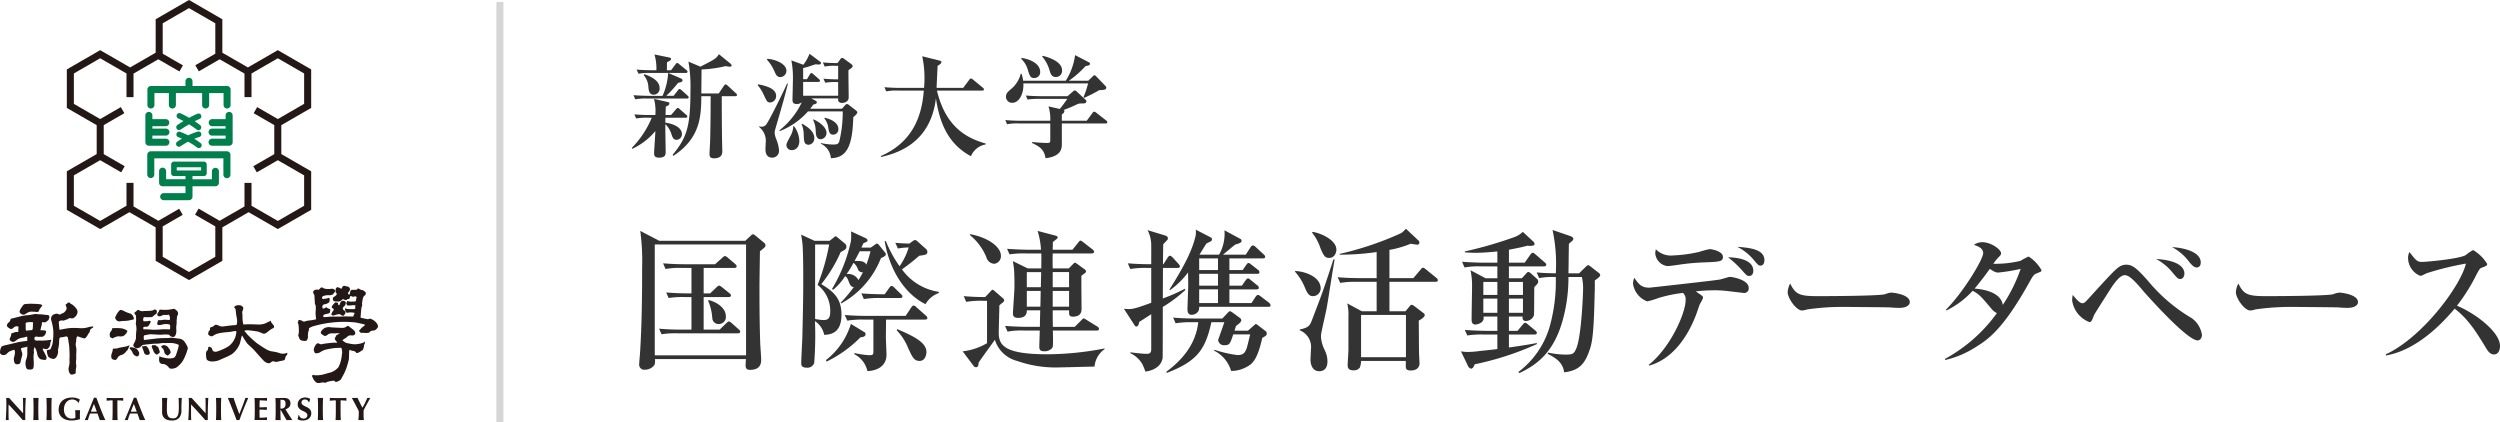 <svg xmlns="http://www.w3.org/2000/svg" width="356.728" height="60.279" viewBox="0 0 356.728 60.279"><title>logo</title><g id="レイヤー_2" data-name="レイヤー 2"><g id="レイヤー_1-2" data-name="レイヤー 1"><path d="M108.436,35.855c-.066,4.423-.066,4.907-.066,5.501,0,2.464.022,5.259.11,7.701.022.353.132,1.914.132,2.244,0,.397,0,1.475-1.584,1.475-.528,0-.638-.264-.638-.66,0-.132.044-.748.044-.88H93.452a1.759,1.759,0,0,1-.066.836A1.673,1.673,0,0,1,92,52.754a.715.715,0,0,1-.792-.793c0-.22.088-1.232.11-1.451.264-4.094.308-8.186.308-12.3a32.815,32.815,0,0,0-.264-5.259l2.707,1.408h12.278l.748-.704c.176-.176.242-.22.352-.22.132,0,.176.044.418.242l1.166.968a.483.483,0,0,1,.198.352C109.228,35.217,109.162,35.283,108.436,35.855Zm-1.98-.968H93.43v15.82h13.026ZM105.29,47.561H96.774a13.248,13.248,0,0,0-2.377.133l-.352-.793c1.034.088,2.09.133,3.124.133h1.496V42.39h-.88a13.345,13.345,0,0,0-2.376.132l-.352-.792c1.034.088,2.09.132,3.124.132h.484v-3.63h-1.32a10.536,10.536,0,0,0-2.376.154l-.352-.814c1.034.088,2.09.132,3.124.132h4.291l1.012-.902c.286-.242.308-.264.397-.264a.714.714,0,0,1,.396.22l1.056.902c.088.088.22.198.22.33,0,.22-.22.242-.33.242h-4.378v3.63h.924l.88-.836c.286-.286.33-.264.396-.264.11,0,.154.022.418.22l1.034.836c.11.088.242.176.242.33,0,.22-.22.242-.352.242h-3.542v4.643h2.288l.924-.902c.264-.242.308-.264.374-.264a.785.785,0,0,1,.418.241l.99.88a.453.453,0,0,1,.22.33C105.62,47.539,105.399,47.561,105.29,47.561Zm-2.728-1.32a.899.899,0,0,1-.924-.814,7.277,7.277,0,0,0-.594-2.508l.088-.11c1.694.484,2.442,1.452,2.442,2.31A1.014,1.014,0,0,1,102.561,46.24Z" style="fill:#333"/><path d="M119.962,35.965a20.305,20.305,0,0,1-2.772,4.577c1.585.968,2.882,1.914,2.882,4.356,0,2.707-1.628,2.838-2.464,2.883a3.094,3.094,0,0,0-1.32-1.959,50.832,50.832,0,0,1-.11,5.985,1.014,1.014,0,0,1-1.056.659c-.792,0-.792-.396-.792-.703,0-.506.132-2.971.154-3.522.066-2.705.132-5.434.132-8.141,0-.968,0-3.696-.088-4.995a12.843,12.843,0,0,0-.22-1.628l1.914.88h2.156l.506-.396c.132-.11.242-.242.352-.242s.242.154.396.264l.902.748a.604.604,0,0,1,.242.462C120.776,35.525,120.578,35.657,119.962,35.965Zm-3.3,4.687a29.683,29.683,0,0,0,1.65-5.765H116.31V45.515a7.376,7.376,0,0,0,1.188.153c.484,0,.968-.088.968-1.166A4.671,4.671,0,0,0,116.662,40.652Zm6.117,7.481a17.576,17.576,0,0,1-4.819,3.455l-.11-.199a10.375,10.375,0,0,0,3.564-5.17l1.914,1.166a.283.283,0,0,1,.176.286C123.504,48.045,123.13,48.089,122.778,48.133Zm2.926-11.31a12.632,12.632,0,0,1-5.655,6.469l-.088-.11a19.694,19.694,0,0,0,1.87-2.222c-.396,0-.55-.352-.66-.616-.264-.682-.286-.726-.572-.946a8.902,8.902,0,0,1-1.694,1.937l-.198-.088a22.247,22.247,0,0,0,2.707-6.821,7.727,7.727,0,0,0,.022-1.408l2.046.946c.088.044.308.154.308.352,0,.176-.374.308-.572.374-.044.088-.264.55-.308.638h1.342l.594-.418c.11-.066.198-.154.286-.154.11,0,.22.132.286.198l.815,1.012a.645.645,0,0,1,.176.308C126.409,36.537,125.925,36.736,125.704,36.823Zm6.271,8.779h-5.545c0,.418-.022,2.179-.022,2.53,0,.309.088,2.311.088,2.465,0,2.266-2.465,2.353-2.728,2.353a3.517,3.517,0,0,0-1.849-2.398v-.176a13.41,13.41,0,0,0,2.09.308c.572,0,.616-.11.616-.528V45.603h-1.342a12.637,12.637,0,0,0-2.376.153l-.374-.814c1.342.132,2.904.132,3.147.132h5.545l.792-1.188c.088-.132.198-.286.33-.286a.641.641,0,0,1,.418.242l1.342,1.188a.512.512,0,0,1,.22.352C132.328,45.559,132.13,45.603,131.976,45.603Zm-9.571-7.217a1.952,1.952,0,0,0-.616-.88,14.616,14.616,0,0,1-.99,1.606,1.613,1.613,0,0,1,1.694.858,11.972,11.972,0,0,0,.638-1.122A.659.659,0,0,1,122.404,38.385Zm.264-2.53c-.132.286-.286.55-.726,1.386.814-.022,1.43,0,1.672.528a14.432,14.432,0,0,0,.594-1.915Zm5.765,6.667h-2.795a12.75,12.75,0,0,0-2.376.154l-.352-.815c1.254.11,2.641.132,3.323.132l.66-.924c.154-.22.242-.264.33-.264.154,0,.308.154.396.242l.946.924c.132.132.198.198.198.33C128.763,42.5,128.587,42.522,128.433,42.522Zm3.63.88c-2.816-1.364-5.104-4.687-5.83-8.999h.176a16.509,16.509,0,0,0,1.958,3.587,9.836,9.836,0,0,0,1.298-2.684,10.183,10.183,0,0,0-1.54.154l-.374-.814c.726.066,1.122.088,2.002.11l.484-.352a.804.804,0,0,1,.308-.154.513.513,0,0,1,.33.154l1.232,1.1a.575.575,0,0,1,.22.44c0,.397-.33.44-1.166.55a27.529,27.529,0,0,1-2.464,1.937,7.921,7.921,0,0,0,5.259,3.212v.176A3.5,3.5,0,0,0,132.063,43.402ZM131.227,51.5c-.792,0-1.012-.484-1.628-1.805a8.038,8.038,0,0,0-1.65-2.574l.088-.154c2.178.945,4.159,1.848,4.159,3.256C132.196,50.444,132.085,51.5,131.227,51.5Z" style="fill:#333"/><path d="M140.246,42.918a12.752,12.752,0,0,0-2.377.154l-.352-.815c1.012.088,2.025.132,3.059.132l.748-.792c.22-.242.22-.242.308-.242.066,0,.132.022.242.132l1.32,1.144a.347.347,0,0,1,.088.22.483.483,0,0,1-.176.308,4.358,4.358,0,0,0-.506.418c0,.616-.088,3.367-.088,3.916,0,1.849.946,3.059,6.975,3.059a43.613,43.613,0,0,0,8.141-.836l-.022.11a3.417,3.417,0,0,0-1.43,2.486c-.77,0-4.203.11-4.907.11A16.485,16.485,0,0,1,145.13,51.5a4.462,4.462,0,0,1-3.168-3.016c-.352.507-2.222,3.059-2.311,3.257-.022.044-.044.352-.066.418a.352.352,0,0,1-.286.242.462.462,0,0,1-.33-.132l-1.606-2.135a8.851,8.851,0,0,0,3.477-1.166V42.918Zm-1.848-9.505c2.354.396,4.422,1.716,4.422,3.081a1.073,1.073,0,0,1-.946,1.144,1.216,1.216,0,0,1-1.122-.924,8.011,8.011,0,0,0-2.354-3.168Zm11.815,10.87c0,.88,0,1.034.022,2.354h3.124l.924-.924c.22-.221.264-.287.352-.287a1.904,1.904,0,0,1,.44.242l1.496.925a.395.395,0,0,1,.242.352c0,.197-.176.219-.33.219h-6.249c.044,2.047.044,2.289-.11,2.509a1.44,1.44,0,0,1-1.232.44c-.484,0-.594-.286-.594-.616,0-.374.066-2.003.066-2.333h-2.2a11.208,11.208,0,0,0-2.398.154l-.352-.815c1.342.111,2.882.133,3.147.133h1.826c0-1.034.022-1.166.044-2.354h-1.914c0,.353-.044,1.078-1.254,1.078-.726,0-.726-.441-.726-.704,0-.197.22-3.19.22-3.807,0-.88-.022-2.222-.088-2.64,0-.154-.132-.814-.132-.946l2.112,1.034h1.937c0-1.232.022-1.364,0-2.134h-2.156a13.491,13.491,0,0,0-2.377.132l-.352-.792c1.342.11,2.882.132,3.124.132h1.716a11.245,11.245,0,0,0-.484-2.685l2.597.682c.132.044.264.11.264.242a.267.267,0,0,1-.132.22c-.088.066-.462.374-.55.44,0,.176-.022.946-.022,1.101h2.817l.814-1.012c.198-.242.22-.286.33-.286.088,0,.132.022.418.242l1.298,1.012a.415.415,0,0,1,.22.33c0,.198-.198.242-.33.242h-5.567c-.022.968-.022,1.078,0,2.134h2.289l.66-.66c.088-.088.132-.154.22-.154s.132.044.264.132l1.122.815a.406.406,0,0,1,.198.286.242.242,0,0,1-.088.198c-.088.088-.506.374-.572.44-.022.726.022,4.027.022,4.709,0,.285,0,1.122-1.254,1.122-.528,0-.528-.353-.528-.616v-.286Zm-1.694-3.3c0-.308.044-1.804.044-2.156h-2.046V40.982Zm-.066,2.772c.022-.968.022-1.078.044-2.245h-1.98v2.245Zm4.093-2.772V38.826h-2.333V40.982Zm0,2.772V41.51h-2.333v2.245Z" style="fill:#333"/><path d="M165.92,43.798c0,.726,0,7.085-.022,7.26-.264,1.761-2.398,1.959-2.464,1.959a8.522,8.522,0,0,0-.44-1.078,3.975,3.975,0,0,0-1.694-1.54v-.132c.418.065,1.76.22,2.267.22.33,0,.704,0,.704-.66V44.832c-.572.375-1.694,1.101-1.716,1.101-.022.176-.11.66-.396.66a.31.31,0,0,1-.264-.177l-1.518-2.353c1.078.088,1.254.11,3.894-.858V38.231h-.594a12.926,12.926,0,0,0-2.398.154l-.352-.814c1.254.11,2.641.132,3.345.132V35.019a4.684,4.684,0,0,0-.528-2.178l2.619.792a.434.434,0,0,1,.286.396c0,.088-.022.154-.198.33-.132.132-.242.264-.462.484-.022.198-.044,2.707-.044,2.86h.066l.55-.858c.22-.352.308-.352.374-.352.154,0,.374.22.397.242l.814.902c.044.044.22.242.22.352,0,.198-.176.242-.33.242h-2.09l-.022,4.356a23.862,23.862,0,0,0,3.146-1.386l.066.176A19.22,19.22,0,0,1,165.92,43.798Zm14.192,4.422c-.748,3.389-1.562,3.785-2.311,4.181a4.476,4.476,0,0,1-2.134.528,4.717,4.717,0,0,0-2.442-2.904l.088-.11a16.404,16.404,0,0,0,3.257.748c.858,0,1.078-.33,1.32-.968.11-.309.418-1.694.506-1.98h-2.42c-.44,1.299-.506,1.54-1.232,1.54a.821.821,0,0,1-.924-.748c0-.022.748-2.112.88-2.53h-1.848c-.858,3.894-2.002,5.566-6.381,7.239l-.044-.177c3.322-2.441,4.312-4.973,4.555-7.062h-.836a12.909,12.909,0,0,0-2.398.154l-.352-.815c1.342.132,2.882.132,3.147.132h3.873l.77-.813c.198-.198.22-.221.33-.221.132,0,.374.198.44.242l.99.727a.447.447,0,0,1,.176.33c0,.242-.44.572-.748.791-.066.154-.088.265-.22.683h1.914l.88-.77a1.209,1.209,0,0,1,.264-.197,2.132,2.132,0,0,1,.33.22l1.056.814a.384.384,0,0,1,.154.353C180.75,47.847,180.684,47.891,180.112,48.221Zm.858-4.444h-9.857a1.503,1.503,0,0,1-.088.571,1.127,1.127,0,0,1-.99.572c-.594,0-.594-.572-.594-.835,0-.132.11-3.213.11-3.301,0-.286-.022-1.474-.022-1.914a11.73,11.73,0,0,1-2.575,2.53l-.088-.088c2.597-4.071,3.345-6.051,3.719-7.591a2.932,2.932,0,0,0,.044-.946l2.134,1.101a.316.316,0,0,1,.176.286c0,.198-.066.242-.77.572-.154.198-.242.352-1.012,1.607h2.794a6.062,6.062,0,0,0,.77-3.477l2.245,1.21a.313.313,0,0,1,.198.286c0,.264-.286.352-.924.55-.264.198-1.452,1.21-1.738,1.43h3.256l.638-.99c.066-.11.22-.33.374-.33a.715.715,0,0,1,.396.22l1.144,1.056c.132.132.22.198.22.33,0,.242-.22.242-.33.242h-4.775V38.54h1.893l.484-.704c.176-.264.264-.308.352-.308.11,0,.154.044.418.242l.924.726a.498.498,0,0,1,.22.33c0,.242-.198.242-.33.242h-3.961v1.694h1.783l.506-.726c.198-.264.264-.308.374-.308s.198.066.396.242l.924.748a.451.451,0,0,1,.22.33c0,.22-.198.242-.33.242h-3.873v1.958h3.146l.55-.836c.066-.11.22-.33.396-.33.132,0,.33.176.418.242l1.1.836a.639.639,0,0,1,.264.396C181.3,43.776,181.102,43.776,180.97,43.776Zm-7.173-6.909h-2.684V38.54h2.684Zm0,2.2h-2.684v1.694h2.684Zm0,2.223h-2.684v1.958h2.684Z" style="fill:#333"/><path d="M187.348,42.258c-.616,0-.836-.484-1.21-1.364a7.8,7.8,0,0,0-1.342-2.112v-.11c1.474.044,3.652.858,3.652,2.486A1.104,1.104,0,0,1,187.348,42.258Zm1.892,2.024c-.11.55-.66,2.927-.726,3.411a1.773,1.773,0,0,0-.022.351,5,5,0,0,0,.484,1.826,3.603,3.603,0,0,1,.44,1.694c0,1.166-.682,1.408-1.167,1.408-1.078,0-1.254-1.143-1.254-1.65,0-.242.066-1.276.066-1.474a2.558,2.558,0,0,0-1.584-2.707v-.132c1.32-.265,1.452-.616,1.738-1.364,1.386-3.608,1.54-4.026,2.596-7.217.352-1.079.352-1.101.462-1.408h.176C190.208,38.166,189.46,43.27,189.24,44.282Zm.418-7.481c-.572,0-.77-.264-1.232-1.364a7.03,7.03,0,0,0-1.21-2.244l.088-.11c1.408.242,3.388,1.254,3.388,2.531C190.692,35.921,190.516,36.801,189.658,36.801Zm15.161,3.411h-6.557v4.202h2.288l.572-.682c.132-.154.198-.242.33-.242a1.032,1.032,0,0,1,.374.198l1.298.99a.378.378,0,0,1,.176.287c0,.285-.55.615-.858.791.022.748.022,3.983.044,4.644,0,.22.066,1.254.066,1.474,0,.397-.264.99-1.232.99-.33,0-.726-.021-.726-.55V51.5h-6.381a3.02,3.02,0,0,1-.176.945,1.012,1.012,0,0,1-.902.397c-.792,0-.836-.44-.836-.748,0-.352.11-1.849.11-2.156V45.053a5.955,5.955,0,0,0-.176-1.761l2.09,1.122h2.112V40.212h-2.816a12.808,12.808,0,0,0-2.377.154l-.374-.814c1.342.132,2.904.132,3.147.132h2.42V35.965a36.493,36.493,0,0,1-5.281.375v-.11a45.405,45.405,0,0,0,8.647-2.904c.264-.132.33-.176.815-.682l1.76,1.65a.36.36,0,0,1,.154.308.275.275,0,0,1-.308.308c-.154,0-.792-.11-.924-.132a14.706,14.706,0,0,1-3.037.88v4.026h3.411l1.034-1.21c.198-.242.22-.264.33-.264.132,0,.176.022.418.22l1.496,1.21a.472.472,0,0,1,.22.352C205.17,40.19,204.972,40.212,204.818,40.212Zm-4.203,4.73h-6.403v6.028h6.403Z" style="fill:#333"/><path d="M217.158,39.706l.638-.704c.088-.088.176-.198.286-.198a.696.696,0,0,1,.33.176l.88.792a.536.536,0,0,1,.198.396c0,.22-.088.33-.55.792-.044.638,0,3.608-.066,4.048a1.217,1.217,0,0,1-1.166.793c-.374,0-.506-.286-.44-.639H215.31v2.047h1.232l.726-.881c.154-.176.242-.264.352-.264a.725.725,0,0,1,.397.221l1.056.879c.11.089.22.177.22.33,0,.199-.176.242-.33.242H215.31v1.849c2.354-.33,3.278-.506,3.982-.638v.154a42.62,42.62,0,0,1-8.867,2.882c-.154.418-.308.616-.506.616-.176,0-.352-.198-.418-.309l-1.034-2.156a6.07,6.07,0,0,0,1.078.088,14.043,14.043,0,0,0,1.716-.153c.242-.022,1.804-.177,2.398-.265V47.736h-1.914a13.458,13.458,0,0,0-2.377.133l-.352-.793c1.342.11,2.882.133,3.125.133h1.518V45.162h-1.98a.78.78,0,0,1-.264.815,1.613,1.613,0,0,1-.88.33c-.396,0-.55-.264-.55-.682,0-.77.066-4.137.066-4.841a10.704,10.704,0,0,0-.22-2.222l2.156,1.144H213.66V38.011h-2.288a11.144,11.144,0,0,0-2.398.154l-.352-.814c1.342.11,2.882.132,3.146.132H213.66V35.877c-.858.088-2.156.198-3.124.198-.682,0-1.122-.044-1.518-.066v-.132a57.883,57.883,0,0,0,7.129-2.068,3.294,3.294,0,0,0,1.144-.726l1.475,1.364a.482.482,0,0,1,.198.374c0,.198-.22.308-1.034.242-.374.11-1.1.286-2.618.572v1.848h2.244l.814-1.144c.088-.132.22-.264.353-.264s.242.11.374.22l1.32,1.145c.132.11.22.198.22.33,0,.198-.176.242-.33.242H215.31v1.694ZM213.66,42.082V40.234h-2.002v1.848Zm0,2.553V42.61h-2.002v2.025Zm1.65-4.401v1.848h2.002V40.234Zm0,2.376v2.025h2.002V42.61Zm10.011-3.608.946-.924c.088-.088.242-.242.33-.242a.772.772,0,0,1,.374.198l1.101.858c.176.132.264.22.264.374,0,.22-.484.55-.77.748v1.1c-.109,4.071-.153,7.085-.682,8.648-.66,2.002-1.408,3.102-3.696,3.365-.177-1.474-1.299-2.09-2.354-2.64l.065-.177a12.031,12.031,0,0,0,2.575.287c.968,0,1.122-.133,1.452-.881.704-1.628.968-7.547.968-8.625a6.801,6.801,0,0,0-.176-1.562h-1.915a22.653,22.653,0,0,1-.726,5.808c-1.254,4.907-3.763,6.711-6.271,7.9l-.154-.154a12.436,12.436,0,0,0,4.467-6.447,24.238,24.238,0,0,0,.88-7.107,10.668,10.668,0,0,0-2.377.154l-.352-.814c.902.088,1.078.088,2.728.132a23.057,23.057,0,0,0-.462-6.183l2.574.88c.132.044.396.198.396.374a.47.47,0,0,1-.197.33,5.236,5.236,0,0,0-.44.396c-.021.616-.044,3.542-.066,4.203Z" style="fill:#333"/><path d="M235.242,52.071c3.103-2.442,5.28-7.394,5.28-9.241a1.217,1.217,0,0,0-.374-1.034,19.702,19.702,0,0,0-3.498.726,11.781,11.781,0,0,1-1.606.484,3.167,3.167,0,0,1-2.024-2.508,2.18,2.18,0,0,1,.176-.858c.66.924.99,1.408,2.179,1.408.021,0,9.439-1.034,10.056-1.166.241-.044,1.21-.374,1.43-.374.286,0,2.662.396,2.662,1.562a.643.643,0,0,1-.748.726c-.065,0-2.222-.264-2.486-.286a13.766,13.766,0,0,0-1.65-.088,23.207,23.207,0,0,0-2.662.154c.902.638,1.034.66,1.034.924a4.555,4.555,0,0,1-.439.858c-.11.242-.463,1.319-.551,1.54-1.606,4.203-4.07,6.535-6.667,7.261Zm3.477-15.622a19.919,19.919,0,0,0,3.74-.506,13.783,13.783,0,0,1,1.496-.396c.33,0,1.893.308,1.893,1.1,0,.682-.462.704-2.619.792a32.267,32.267,0,0,0-3.498.308c-.397.066-1.496.22-1.826.22a1.997,1.997,0,0,1-1.717-1.848,3.087,3.087,0,0,1,.089-.55A2.974,2.974,0,0,0,238.719,36.449Zm11.463,2.2c0,.352-.153.726-.594.726-.286,0-.352-.066-.968-.748a13.866,13.866,0,0,0-2.047-1.914C247.168,36.736,250.182,36.779,250.182,38.65Zm1.585-1.518c0,.462-.221.77-.551.77-.286,0-.352-.088-.88-.704a7.504,7.504,0,0,0-2.442-1.98C249.676,35.349,251.767,35.569,251.767,37.131Z" style="fill:#333"/><path d="M271.038,43.93c-.352,0-.902-.022-1.343-.066-.418-.022-5.786-.066-6.16-.066a35.458,35.458,0,0,0-5.655.352,2.928,2.928,0,0,1-.748.154c-.815,0-2.046-1.739-2.046-2.619a3.034,3.034,0,0,1,.352-1.232c.77,1.54,1.298,1.804,3.917,1.804,1.275,0,8.911-.022,9.659-.286a2.853,2.853,0,0,1,.88-.22c.044,0,2.618.198,2.618,1.364C272.512,43.49,272.094,43.93,271.038,43.93Z" style="fill:#333"/><path d="M290.684,38.98c-.484.198-.506.198-1.386,1.782-3.653,6.447-5.743,7.745-7.438,8.801a13.76,13.76,0,0,1-4.291,1.805l-.044-.154a22.239,22.239,0,0,0,7.415-6.535,2.319,2.319,0,0,1-.792-.638c-1.562-1.848-1.672-1.98-2.662-2.552a12.412,12.412,0,0,1-3.763,2.817l-.044-.132c2.398-2.377,5.303-7.151,5.303-8.053,0-.726-.77-.99-1.32-1.188a2.172,2.172,0,0,1,1.188-.375c1.254,0,2.685,1.034,2.685,1.585,0,.22-.066.264-.528.748a5.73,5.73,0,0,0-.572.748,15.312,15.312,0,0,0,3.873-.418,8.442,8.442,0,0,1,1.166-.616A5.533,5.533,0,0,1,291.3,38.54C291.3,38.759,291.233,38.759,290.684,38.98Zm-5.566-.088c-.198,0-.418,0-1.188-.528-1.232,1.716-2.112,2.751-2.179,2.816,1.013.066,3.763.44,4.027,2.333a22.31,22.31,0,0,0,2.552-5.149A24.203,24.203,0,0,1,285.117,38.892Z" style="fill:#333"/><path d="M313.587,48.572c-1.562,0-7.481-6.732-7.68-6.952-1.584-1.915-2.222-2.354-2.728-2.354-.704,0-1.518,1.166-2.156,2.156-.286.462-2.112,3.301-2.222,3.543-.352.902-.396.99-.683.99a3.913,3.913,0,0,1-2.442-3.081,4.604,4.604,0,0,1,.088-.792c.33.418.969,1.188,1.364,1.188.286,0,.484-.22.946-.726,2.662-2.926,3.763-4.137,4.356-4.489a1.719,1.719,0,0,1,.946-.286c.815,0,1.408.352,3.125,2.31a23.705,23.705,0,0,0,6.248,5.325,3.576,3.576,0,0,1,1.452,2.398C314.202,48.111,314.005,48.572,313.587,48.572Zm-2.486-8.757c-.309,0-.418-.11-1.232-1.078a7.497,7.497,0,0,0-2.223-1.782c.77.044,4.049.264,4.049,2.112C311.694,39.354,311.519,39.816,311.101,39.816Zm2.354-1.65c-.285,0-.571-.154-1.122-.858a7.355,7.355,0,0,0-2.398-2.046c.969.044,4.093.441,4.093,2.201C314.026,38.011,313.696,38.166,313.454,38.166Z" style="fill:#333"/><path d="M334.992,43.93c-.352,0-.902-.022-1.343-.066-.418-.022-5.786-.066-6.16-.066a35.465,35.465,0,0,0-5.655.352,2.92,2.92,0,0,1-.748.154c-.815,0-2.046-1.739-2.046-2.619a3.034,3.034,0,0,1,.352-1.232c.77,1.54,1.298,1.804,3.917,1.804,1.275,0,8.911-.022,9.659-.286a2.853,2.853,0,0,1,.88-.22c.044,0,2.618.198,2.618,1.364C336.466,43.49,336.048,43.93,334.992,43.93Z" style="fill:#333"/><path d="M355.87,50.575c-.594,0-.924-.572-1.145-.925-1.693-2.816-2.706-4.225-4.466-5.61-3.367,4.005-6.711,6.14-9.813,6.689v-.176c5.259-2.441,10.693-9.813,11.419-12.938a40.504,40.504,0,0,0-5.633,1.386c-.638.33-.726.352-.901.352a2.776,2.776,0,0,1-1.717-2.42,1.807,1.807,0,0,1,.198-.968c.902,1.167,1.078,1.408,1.805,1.408.527,0,5.347-.418,6.248-.99a5.064,5.064,0,0,1,1.034-.704,5.939,5.939,0,0,1,2.003,1.98c0,.242-.154.308-.858.572-.198.088-.286.242-.616.836a26.417,26.417,0,0,1-2.838,4.555c2.684,1.122,6.139,3.763,6.139,5.743C356.728,49.893,356.53,50.575,355.87,50.575Z" style="fill:#333"/><path d="M97.834,16.797H94.953c-.016.448-.016.544-.016.705.913.112,2.369.592,2.369,1.632a.8.8,0,0,1-.784.816c-.448,0-.577-.4-.705-.784a3.437,3.437,0,0,0-.88-1.456v.752c0,.497.048,2.706.048,3.153,0,.416,0,.88-.945.88-.704,0-.704-.384-.704-.656,0-.416.176-2.641.176-3.137a9.426,9.426,0,0,1-3.281,2.529l-.08-.128A13.45,13.45,0,0,0,93,16.797h-.496a8.037,8.037,0,0,0-1.729.112l-.256-.592c.976.096,2.097.096,2.273.096h.72a6.822,6.822,0,0,0-.192-2.305l1.953.448c.128.032.24.064.24.224,0,.144-.096.256-.512.432,0,.208-.032,1.088-.032,1.2h.784l.689-.8c.128-.144.192-.208.272-.208.096,0,.192.08.304.192l.896.784a.381.381,0,0,1,.16.24C98.074,16.781,97.93,16.797,97.834,16.797Zm.192-2.737h-5.65a8.042,8.042,0,0,0-1.728.112l-.256-.592c.977.08,2.097.096,2.273.096h1.873a9.241,9.241,0,0,0,.8-3.265H92.84a8.056,8.056,0,0,0-1.729.112l-.272-.592c.977.08,2.113.096,2.289.096h.528A6.779,6.779,0,0,0,93.384,7.77l2.113.432c.112.016.256.08.256.224,0,.192-.32.336-.576.448-.016.176-.016.992-.016,1.152h.592l.625-.833c.112-.144.176-.208.24-.208.096,0,.16.048.304.176l1.024.832a.344.344,0,0,1,.16.24c0,.144-.128.176-.24.176H95.353l1.809.784c.112.048.224.112.224.272,0,.208-.16.24-.64.368a15.73,15.73,0,0,1-1.681,1.841h1.057l.592-.769c.112-.144.16-.208.256-.208s.24.128.288.176l.849.768c.08.08.16.144.16.24C98.267,14.044,98.123,14.061,98.026,14.061Zm-4.722-.544c-.688,0-.736-.64-.785-1.088a2.772,2.772,0,0,0-.672-1.713l.112-.128c.977.352,2.161.944,2.161,1.969A.869.869,0,0,1,93.305,13.516Zm11.621.208h-1.937c0,1.777.016,4.866.048,6.515,0,.192.032,1.105.032,1.312,0,.288,0,1.04-1.185,1.04-.64,0-.64-.368-.64-.656,0-.224.064-1.345.08-1.601.064-2.209.08-4.418.08-6.611h-1.329c-.032,2.721-.064,5.939-3.986,8.516l-.112-.144c2.001-2.433,2.545-3.97,2.545-9.14a20.497,20.497,0,0,0-.288-4.162l1.713.72c2.145-1.104,2.209-1.137,2.641-1.777l1.632,1.329a.435.435,0,0,1,.176.288c0,.16-.192.16-.272.16a3.775,3.775,0,0,1-.592-.08,17.258,17.258,0,0,1-3.425.48c0,.288-.032,2.881-.032,3.425h2.481l.736-1.088c.064-.096.144-.208.24-.208s.192.08.32.192l1.153,1.072a.361.361,0,0,1,.16.24C105.165,13.708,105.005,13.724,104.925,13.724Z" style="fill:#333"/><path d="M109.896,14.621c-.416,0-.464-.128-.944-1.152a5.894,5.894,0,0,0-.832-1.312l.048-.129c.656.129,2.577.464,2.577,1.633A.903.903,0,0,1,109.896,14.621Zm.736,3.793a1.838,1.838,0,0,0-.096.544,3.117,3.117,0,0,0,.256.96,5.333,5.333,0,0,1,.368,1.537.968.968,0,0,1-.992,1.04c-.368,0-.945-.192-.945-1.184,0-.128.032-.752.032-.88a2.53,2.53,0,0,0-.944-2.321v-.08a1.44,1.44,0,0,0,.368.048.791.791,0,0,0,.672-.336c.544-.768,2.705-5.186,2.961-5.842l.112.048C111.897,14.061,111.833,14.252,110.632,18.414Zm.72-7.411c-.496,0-.656-.384-.896-.944a6.389,6.389,0,0,0-1.009-1.537l.032-.128c1.169.064,2.737.72,2.737,1.697A.914.914,0,0,1,111.353,11.003Zm10.404,5.714c-.112,3.922-.816,5.81-3.201,5.858a2.457,2.457,0,0,0-1.425-2.065v-.096a8.821,8.821,0,0,0,1.761.208c.576,0,.721-.08.865-.432a17.734,17.734,0,0,0,.496-4.29h-4.962a10.405,10.405,0,0,1-4.05,2.817l-.032-.112a11.299,11.299,0,0,0,3.202-4.002,1.166,1.166,0,0,1-.705.24c-.512,0-.624-.224-.624-.64,0-.128.064-2.577.064-3.009a13.051,13.051,0,0,0-.224-2.577l1.713.624a6.572,6.572,0,0,0,.88-1.568l1.456,1.088c.112.08.176.128.176.24,0,.192-.144.24-.768.176-.208.048-1.057.353-1.232.4-.08.016-.464.112-.544.144v1.584h.544l.4-.672c.048-.08.128-.208.24-.208a.546.546,0,0,1,.288.176l.768.672c.096.096.16.144.16.256,0,.144-.128.16-.24.16H114.602V13.66h4.994V11.708h-.368a8.304,8.304,0,0,0-1.473.096l-.256-.577c.689.064,1.441.096,2.097.096V9.387h-.448a6.435,6.435,0,0,0-1.473.112l-.256-.592c.705.064,1.425.096,2.081.096l.368-.496c.096-.144.176-.24.304-.24a.606.606,0,0,1,.32.16l.896.656c.208.144.273.24.273.336,0,.192-.065.224-.592.592-.016.608.032,3.329.032,3.874,0,.672-.672.8-.928.8-.592,0-.592-.352-.576-.64h-3.826l.624.336a.272.272,0,0,1,.16.208c0,.192-.176.256-.512.336a6.478,6.478,0,0,1-.432.592h4.53l.368-.416c.096-.112.224-.256.336-.256a.519.519,0,0,1,.304.144l.928.72c.128.096.256.208.256.336C122.333,16.237,121.917,16.59,121.757,16.717Zm-8.755,4.706a.734.734,0,0,1-.784-.672c0-.256.048-.368.56-1.329a3,3,0,0,0,.416-1.424h.096a3.635,3.635,0,0,1,.768,2.113C114.058,21.119,113.417,21.423,113.001,21.423Zm2.401-.768c-.689,0-.689-.544-.72-1.521a3.864,3.864,0,0,0-.304-1.424l.064-.064c1.248.704,1.745,1.344,1.745,2.033A.882.882,0,0,1,115.402,20.655Zm1.713-.785c-.672,0-.705-.72-.721-1.248a3.645,3.645,0,0,0-.368-1.504l.032-.096c1.008.448,1.873,1.201,1.873,1.921A.898.898,0,0,1,117.115,19.871Zm1.776-.656c-.512,0-.592-.368-.704-.992a2.595,2.595,0,0,0-.56-1.329l.048-.096c.464.112,1.953.512,1.953,1.617A.751.751,0,0,1,118.892,19.215Z" style="fill:#333"/><path d="M138.541,22.288c-3.586-1.905-4.53-5.33-4.994-8.243-.8,6.643-5.907,7.891-7.811,8.355l-.064-.128c4.578-2,5.875-5.714,6.146-9.348h-3.633a7.648,7.648,0,0,0-1.728.112l-.256-.592c.752.064,1.504.096,2.273.096H131.85a12.943,12.943,0,0,0,.064-1.408,14.509,14.509,0,0,0-.32-3.105l2.433.608c.256.064.304.128.304.224,0,.176-.192.32-.544.544-.016.448-.128,2.641-.144,3.137h3.793l.865-1.152c.08-.112.16-.192.24-.192a.719.719,0,0,1,.32.176l1.377,1.137a.329.329,0,0,1,.16.24c0,.16-.144.176-.24.176h-6.466c1.105,4.562,3.537,6.611,6.962,7.555v.128A2.825,2.825,0,0,0,138.541,22.288Z" style="fill:#333"/><path d="M157.757,17.614h-6.242V20.527c0,.576,0,1.777-2.321,2.049-.224-1.312-.88-1.665-1.937-2.177l.016-.128c.608.048,1.537.128,2.144.128.448,0,.448-.112.448-.528V17.614h-4.434a7.728,7.728,0,0,0-1.729.112l-.256-.592c.752.064,1.52.096,2.273.096h4.146a5.98,5.98,0,0,0-.256-2.049l1.617.368c.384-.48.656-.848,1.072-1.44h-3.938a9.657,9.657,0,0,0-1.729.096l-.256-.576c.752.064,1.52.096,2.273.096h3.681l.752-.656c.112-.096.176-.16.272-.16a.441.441,0,0,1,.273.144l1.28,1.185a.28.28,0,0,1,.112.224c0,.288-.32.304-.656.304a1.445,1.445,0,0,0-.592.08,19.89,19.89,0,0,1-2.001.848.163.163,0,0,1,.112.16c0,.224-.224.368-.368.48v.896h3.553l.784-1.056c.08-.112.16-.24.288-.24a.699.699,0,0,1,.304.16l1.409,1.105a.362.362,0,0,1,.16.24C158.013,17.598,157.853,17.614,157.757,17.614Zm-.784-4.754c-.144.016-.144,0-.368.144-.704.416-1.425.736-1.905.96l-.096-.096A13.414,13.414,0,0,0,155.26,11.9h-9.235c.08,1.473-.608,2.769-1.585,2.769a.862.862,0,0,1-.896-.864c0-.48.256-.688.688-1.072a4.038,4.038,0,0,0,1.409-2.193h.128a5.265,5.265,0,0,1,.224.976h6.083a9.013,9.013,0,0,0,1.329-3.649l1.921.993c.144.08.208.112.208.24,0,.224-.336.289-.625.32a14.202,14.202,0,0,1-2.385,2.097h2.769l.656-.64c.112-.112.176-.144.224-.144.064,0,.128.048.272.192l1.248,1.296c.112.128.16.16.16.272C157.853,12.796,157.597,12.828,156.973,12.86Zm-9.412-1.729c-.497,0-.577-.224-.833-.929A3.6,3.6,0,0,0,145.72,8.394l.048-.128c1.409.208,2.657.912,2.657,1.985A.824.824,0,0,1,147.561,11.131Zm3.089-.144c-.608,0-.752-.497-.88-.929a5.284,5.284,0,0,0-1.056-1.985l.064-.112c.848.208,2.769.816,2.769,2.065A.874.874,0,0,1,150.65,10.987Z" style="fill:#333"/><rect x="70.831" y="0.279" width="1" height="60" style="fill:#d6d6d6"/><path d="M44.402,15.397V9.905L39.645,7.157l-.252.144L35.372,9.621,31.726,7.52V2.747L26.968,0l-.249.144L22.212,2.747V7.52L18.566,9.621,14.294,7.157l-.251.144L9.535,9.905v5.492l4.262,2.462v4.124L9.535,24.445v5.494l4.759,2.745,4.171-2.406,3.747,2.164v4.779l4.756,2.746,4.758-2.746V32.442l3.748-2.164,4.171,2.406,4.757-2.745V24.445L40.14,21.983V17.859ZM43.398,29.359c-.417.239-3.339,1.927-3.753,2.166-.418-.239-3.339-1.927-3.756-2.166V26.096H34.886V29.46l-3.543,2.044-3.01-1.737-.503.869s2.468,1.425,2.893,1.67v4.335c-.417.241-3.337,1.929-3.755,2.169-.416-.24-3.336-1.928-3.752-2.169V32.305c.423-.245,2.856-1.649,2.856-1.649l-.503-.87-2.974,1.717L19.051,29.46V26.096H18.049v3.263c-.419.239-3.337,1.927-3.755,2.166-.417-.239-3.338-1.927-3.754-2.166V25.024c.416-.242,3.337-1.927,3.754-2.165.429.245,2.999,1.73,2.999,1.73l.503-.871-2.995-1.726V17.851l2.942-1.697-.503-.871s-2.518,1.459-2.946,1.704c-.417-.24-3.338-1.926-3.754-2.169V10.483c.416-.241,3.337-1.927,3.754-2.168.418.241,3.336,1.927,3.755,2.168v3.38h1.002V10.5L22.59,8.459l3.014,1.739.501-.869S23.807,8.003,23.266,7.69a.195.195,0,0,0-.01-.047l-.04-.017V3.325c.415-.24,3.336-1.926,3.752-2.167.418.241,3.337,1.927,3.755,2.167V7.662c-.423.243-2.854,1.647-2.854,1.647l.502.868,2.979-1.718L34.886,10.5v3.363h1.003v-3.38c.417-.241,3.338-1.927,3.756-2.168.414.241,3.336,1.927,3.753,2.168v4.334c-.417.243-3.339,1.929-3.753,2.169-.427-.245-2.948-1.704-2.948-1.704l-.501.871,2.942,1.697v4.142l-2.996,1.726.501.871s2.572-1.485,3.002-1.73c.414.238,3.336,1.923,3.753,2.165Z" style="fill:#231815"/><path d="M21.538,15.485a.501.501,0,0,0,.5-.502V13.28h2.057v1.703a.501.501,0,1,0,1.003,0V13.28H28.84v1.703a.502.502,0,1,0,1.004,0V13.28H31.9v1.703a.502.502,0,1,0,1.004,0V12.778a.503.503,0,0,0-.503-.503H27.47v-.677a.502.502,0,0,0-1.004,0v.677H21.538a.503.503,0,0,0-.504.503v2.205a.502.502,0,0,0,.504.502" style="fill:#007f4d"/><path d="M25.218,18.378a.402.402,0,0,0,.556.11c.009-.006.531-.357,1.205-.747a12.554,12.554,0,0,1,1.092.751.401.401,0,0,0,.494-.632c-.257-.201-.523-.389-.782-.562.233-.119.466-.232.69-.327a.401.401,0,1,0-.311-.739c-.385.165-.79.37-1.171.578-.677-.39-1.192-.627-1.229-.642a.401.401,0,0,0-.331.731c.006.003.31.142.752.381-.485.294-.827.521-.855.538a.404.404,0,0,0-.11.558" style="fill:#007f4d"/><path d="M25.199,20.767a.4.4,0,0,0,.559.1c.008-.004.456-.311,1.084-.647a9.6,9.6,0,0,1,1.296.838.402.402,0,0,0,.494-.634,10.17,10.17,0,0,0-.907-.623,6.418,6.418,0,0,1,.704-.249.402.402,0,1,0-.226-.771,8.633,8.633,0,0,0-1.357.536c-.628-.316-1.099-.492-1.135-.506a.402.402,0,0,0-.28.754c.007.003.215.08.534.223-.389.228-.644.404-.667.42a.4.4,0,0,0-.102.558" style="fill:#007f4d"/><path d="M23.673,20.795a.503.503,0,0,0,0-1.006H21.744v-.436h1.929a.501.501,0,1,0,0-1.003H21.744v-.345h1.929a.504.504,0,0,0,0-1.007H21.744v-.53a.501.501,0,1,0-1.002,0v3.824a.502.502,0,0,0,.503.502Z" style="fill:#007f4d"/><path d="M32.693,15.965a.501.501,0,0,0-.501.504v.529h-1.93a.504.504,0,0,0,0,1.007h1.93V18.35h-1.93a.501.501,0,0,0,0,1.003h1.93v.436h-1.93a.503.503,0,0,0,0,1.006H32.693a.505.505,0,0,0,.504-.502V16.469a.505.505,0,0,0-.504-.504" style="fill:#007f4d"/><path d="M32.379,21.589H21.514a.502.502,0,0,0-.501.503v2.833a.502.502,0,0,0,1.003,0V22.595h9.86v2.331a.503.503,0,0,0,1.006,0V22.092a.502.502,0,0,0-.503-.503" style="fill:#007f4d"/><path d="M30.737,23.945a.5.5,0,0,0-.501.503v1.127H27.47v-.451h1.624a.403.403,0,0,0,.404-.401V23.463a.404.404,0,0,0-.404-.402H24.821a.402.402,0,0,0-.401.402v1.259a.401.401,0,0,0,.401.401h1.645v.451h-2.763V24.447a.502.502,0,1,0-1.003,0v1.631a.5.5,0,0,0,.5.501h3.267v.983H23.381a.502.502,0,1,0,0,1.003h3.586a.501.501,0,0,0,.502-.501V26.579h3.268a.502.502,0,0,0,.501-.501V24.447a.501.501,0,0,0-.501-.503m-5.515-.079h3.473v.457H25.222Z" style="fill:#007f4d"/><path d="M7.144,48.503a8.511,8.511,0,0,1-1.234.098,4.014,4.014,0,0,0-.633,0,.368.368,0,0,1-.371-.207.701.701,0,0,1,.044-.273l.055-.054a.811.811,0,0,1,.294-.033c.109.022.131.065.252.033s.381.022.534-.023a.788.788,0,0,0,.35-.305.837.837,0,0,0,.143-.447c-.012-.098-.176-.131-.317-.153a3.794,3.794,0,0,0-.47-.011s-.021-.032,0-.119.077-.371.131-.524a.964.964,0,0,0,.055-.349c0-.076.011-.153.087-.164s.153.021.273.021.208-.011.263-.076a3.444,3.444,0,0,1,.316-.239c.065-.055.011-.143.098-.274a.343.343,0,0,0-.044-.381c-.065-.098-.48-.088-.764-.131a5.533,5.533,0,0,0-.786-.054c-.185,0-.327-.076-.48-.023a8.138,8.138,0,0,1-1.147.175,5.601,5.601,0,0,0-.873.153c-.207.055-1.288.327-1.331.327s-.087.088-.109.175a.593.593,0,0,1-.186.327.736.736,0,0,0-.272.317c-.121.206.087.425.218.491s.229.174.328.174a.576.576,0,0,0,.349-.185.82.82,0,0,1,.448-.218.463.463,0,0,1,.272.088s0,.098-.011.207-.022.545-.022.545a2.195,2.195,0,0,0-.338-.022c-.087.011-.447.164-.546.164s-.13.197-.152.36-.208.383-.186.557.306.327.491.338c.186.011.448-.229.677-.392a1.867,1.867,0,0,1,.753-.218c.131-.022.555-.152.555-.152a.715.715,0,0,1,.034.272,2.082,2.082,0,0,0,.011.339s-1.092.131-1.331.197-1.365.327-1.561.37c-.196.045-.721.153-.797.274a1.465,1.465,0,0,0-.197.601c-.044.305-.011.381.207.534a.7.7,0,0,0,.71-.099,2.361,2.361,0,0,1,.425-.37A6.986,6.986,0,0,1,2.025,49.9a1.982,1.982,0,0,1,.109.241,2.8,2.8,0,0,1-.12.829,1.212,1.212,0,0,0,.066.796c.131.274.426.24.644.164s.218-.349.251-.492c.033-.141.109-.425.174-.654a.855.855,0,0,0-.032-.567,3.266,3.266,0,0,1-.131-.49.471.471,0,0,1,.186-.088,4.013,4.013,0,0,1,.545-.109.306.306,0,0,0,.185-.109s-.022.731,0,1.015a2.988,2.988,0,0,1-.197.949,1.805,1.805,0,0,0-.021.896c.075.393.251.404.305.436.055.034.163,0,.273.011a.598.598,0,0,0,.339-.054c.164-.066.185-.262.207-.426a7.943,7.943,0,0,0-.011-1.004,3.496,3.496,0,0,1,.022-.764.703.703,0,0,0,0-.393,1.001,1.001,0,0,1,.142-.567s.12.228.196.404a5.546,5.546,0,0,1,.196.763,1.202,1.202,0,0,0,.383.546,1.935,1.935,0,0,0,.709.119c.197.011.207-.283.185-.391a4.832,4.832,0,0,0-.37-.775c-.109-.175-.197-.36-.142-.426s.207.021.436.056c.23.032.306-.12.383-.175a1.082,1.082,0,0,0,.229-.459,1.209,1.209,0,0,1,.065-.404,1.479,1.479,0,0,0,.098-.317,1.121,1.121,0,0,1-.185.044M4.72,46.07c-.022.076-.022.448-.032.633a.974.974,0,0,1-.056.327c-.021.043-.043.076-.349.098s-.567.056-.567.056a1.417,1.417,0,0,1-.044-.23c-.011-.12,0-.688-.011-.775s.011-.109.131-.152a1.318,1.318,0,0,1,.448-.066c.175,0,.404.021.404.021s.098.011.076.088" style="fill:#231815;fill-rule:evenodd"/><path d="M3.225,44.891c.218.065.48-.12.589-.207a1.649,1.649,0,0,1,.568-.218,7.368,7.368,0,0,1,.785.043.421.421,0,0,0,.371-.098c.066-.066.034-.153.077-.229a2.323,2.323,0,0,1,.24-.328,1.413,1.413,0,0,0,.197-.339.587.587,0,0,1-.241-.086,6.919,6.919,0,0,0-1.014-.076,7.301,7.301,0,0,0-1.266.043c-.142.021-.251.174-.392.382a1.817,1.817,0,0,0-.35.677c0,.164.219.371.437.436" style="fill:#231815;fill-rule:evenodd"/><path d="M9.795,43.167c-.12.01-.185.131-.273.186s-.164.076-.152.163c.01.088.196.459.12.6a1.098,1.098,0,0,1-.502.567,5.09,5.09,0,0,0-.491.218.982.982,0,0,0-.393-.141,1.014,1.014,0,0,0-.426.109.655.655,0,0,0-.295.251.782.782,0,0,0-.075.567,7.29,7.29,0,0,1,.295,1.441,8.77,8.77,0,0,1-.132,2.031c-.164.349-.196.666-.36.72a1.436,1.436,0,0,1-.262.044c-.066.021-.197.021-.164.229.032.207.119.709.283.819a1.435,1.435,0,0,0,.643.25c.164-.011.425-.119.59-.589s.044-.534.087-.764a6.111,6.111,0,0,0,.142-.851,3.554,3.554,0,0,1,.044-.666c.056-.208.142-.23.251-.219a1.901,1.901,0,0,0,.425-.065c.109-.022.327-.087.393-.043a.262.262,0,0,1,.153.195c.011.11.185,1.07.197,1.409.01.338.054,1.026.033,1.309a5.359,5.359,0,0,0,0,.731,3.127,3.127,0,0,1-.109.71,1.065,1.065,0,0,0-.011.524c.044.185.164.589.48.545s.513-.141.524-.272a3.262,3.262,0,0,1,.021-.546,1.318,1.318,0,0,0,.044-.545,1.853,1.853,0,0,1-.021-.613,3.161,3.161,0,0,0,.021-.632c-.01-.197.044-.819.022-1.059s-.109-.523-.098-.665.066-.36.076-.47a1.526,1.526,0,0,1,.076-.534.554.554,0,0,1,.11-.131s.479.174.676.229.317.175.534-.066c.22-.239.273-.458.427-.633s.098-.284.174-.437.327-.273.404-.349.032-.142-.099-.142a3.763,3.763,0,0,0-.775.164,3.309,3.309,0,0,1-1.037.076,11.39,11.39,0,0,0-1.375-.011,10.956,10.956,0,0,0-1.146.185c-.283.055-.338.088-.36,0a6.651,6.651,0,0,1-.065-.666c-.011-.207-.076-.404.033-.492a.606.606,0,0,1,.383-.109c.131,0,.163.054.371-.023a4.427,4.427,0,0,1,.448-.163c.076-.011.185-.164.263-.153a1.981,1.981,0,0,0,.512.033,2.017,2.017,0,0,0,.415-.338,1.173,1.173,0,0,0,.219-.513.814.814,0,0,0-.23-.611,2.571,2.571,0,0,0-.534-.513.951.951,0,0,1-.328-.208c-.044-.066-.054-.087-.175-.076" style="fill:#231815;fill-rule:evenodd"/><path d="M22.761,44.191a1.461,1.461,0,0,1-.196.404.437.437,0,0,0-.11.382c.044.076.186.241.513.11s.381-.175.513-.153a1.58,1.58,0,0,0,.458-.01c.099-.022.164-.033.164-.033a1.756,1.756,0,0,1,.152.436,2.364,2.364,0,0,1-.044.339s-.568-.044-.719-.044-.47.076-.677.065a.72.72,0,0,0-.284.022s-.01.12-.022.175a.729.729,0,0,0-.065.316c.021.131.065.185.186.185a1.772,1.772,0,0,0,.49-.065,2.294,2.294,0,0,1,.545-.077c.186-.011.535.033.58.109a.524.524,0,0,1,.033.229s.021.437-.077.427a10.157,10.157,0,0,0-1.037-.023c-.185.023-.916.076-1.254.066s-.699-.054-.928-.054h-.437c-.044,0-.12-.034-.098-.109s-.043-.12.011-.174a.28.28,0,0,1,.273-.087,1.31,1.31,0,0,0,.371-.044,1.335,1.335,0,0,0,.24-.327c.12-.218.164-.306.153-.393-.011-.088-.131-.098-.24-.077a1.986,1.986,0,0,1-.513.055c-.12-.022-.218.044-.262-.022a.554.554,0,0,1-.033-.382c.044-.12.054-.197.174-.185s.677.01.775.01.35-.022.403-.087a2.41,2.41,0,0,1,.361-.306c.142-.097.218-.174.218-.294s.043-.24-.099-.339a.391.391,0,0,0-.24-.087s-.109.164-.589.197-.809.022-.982.044l-.175.022a1.607,1.607,0,0,1-.404-.109c-.11-.066-.12-.12-.218-.076s-.36.316-.47.371.022.131.044.218.12.098.142.196a4.816,4.816,0,0,1,.033.666c0,.262-.055.491-.033.601a3.061,3.061,0,0,1,.087.72c-.022.218-.043.403-.065.72s.011.436-.022.622a2.247,2.247,0,0,1-.251.622.548.548,0,0,0-.098.414c.044.077.24.295.403.306a.899.899,0,0,0,.535-.121,1.811,1.811,0,0,1,.415-.337c.12-.044,1.462-.174,1.648-.185s.481,0,.568-.011.273-.044.447-.065a1.36,1.36,0,0,1,.361-.011c.141.011.862-.033,1.155,0a2.864,2.864,0,0,1,.775.185,1.805,1.805,0,0,0,.176.088,6.872,6.872,0,0,1-.241.939c-.12.295-.185.829-.568.916a2.413,2.413,0,0,1-.775.055,7.92,7.92,0,0,1-.873-.175,2.854,2.854,0,0,1-.316-.131s-.033.294-.055.382a1.69,1.69,0,0,0,.065.458.492.492,0,0,0,.426.262,1.022,1.022,0,0,1,.699.283c.228.23.305.382.49.394a1.55,1.55,0,0,0,.786-.164,3.48,3.48,0,0,0,.927-.949,8.234,8.234,0,0,0,.546-1.211c.076-.273.076-.273.12-.394a.465.465,0,0,0-.022-.447,3.586,3.586,0,0,0-.469-.775,1.091,1.091,0,0,0-.644-.339c-.294-.044-.906-.109-1.048-.141a2.382,2.382,0,0,0-.49.043c-.131,0-1.266.011-1.713.066s-1.823.218-1.823.218a2.377,2.377,0,0,1-.033-.48c.022-.142.054-.185.12-.196s.633-.131.807-.142,1.19.065,1.43.065.382-.033.557-.033a4.378,4.378,0,0,1,.71.033c.054.033.142.23.295.262a1.232,1.232,0,0,0,.337.054c.076-.011.208-.087.306-.317a1.588,1.588,0,0,0,.088-.677,3.66,3.66,0,0,1,.011-.698,1.607,1.607,0,0,0,.033-.491c-.011-.12.033-.339.033-.534a1.303,1.303,0,0,1,.163-.502.59.59,0,0,0-.24-.589c-.197-.152-.306-.24-.371-.207s-.425.066-.579.109a5.266,5.266,0,0,1-.928.033c-.164-.011-.294-.011-.382-.022a.305.305,0,0,0-.142.011" style="fill:#231815;fill-rule:evenodd"/><path d="M23.013,49.473c.021.12.228.261.272.316a1.503,1.503,0,0,1,.153.425.544.544,0,0,0,.273.404c.185.087.24.163.284.109a.589.589,0,0,1,.185-.186.441.441,0,0,0,.175-.305,1.414,1.414,0,0,0-.273-.546c-.098-.12-.142-.262-.382-.36s-.306-.088-.393-.065-.316.087-.294.207" style="fill:#231815;fill-rule:evenodd"/><path d="M21.725,49.287a.264.264,0,0,0-.066.252c.032.087.229.48.251.589a.892.892,0,0,0,.305.393c.098.055.131.13.328-.011s.283-.207.251-.339-.153-.446-.197-.578-.251-.164-.305-.251-.176-.099-.339-.088-.174-.033-.228.032" style="fill:#231815;fill-rule:evenodd"/><path d="M20.285,49.441c-.023.075.011.163.076.306a5.1,5.1,0,0,1,.196.567.469.469,0,0,0,.305.306.733.733,0,0,0,.306,0c.077-.033.229-.131.208-.273a1.768,1.768,0,0,0-.131-.436,1.361,1.361,0,0,0-.294-.459.272.272,0,0,0-.23-.076c-.098,0-.219.055-.295.044s-.12-.055-.141.022" style="fill:#231815;fill-rule:evenodd"/><path d="M18.527,49.593c-.021.073-.054.12.044.218a1.619,1.619,0,0,1,.316.436,1.163,1.163,0,0,0,.284.448,1.842,1.842,0,0,1,.251.132.268.268,0,0,0,.371-.142.46.46,0,0,0,.044-.403,1.266,1.266,0,0,0-.35-.503,1.572,1.572,0,0,0-.545-.196c-.142-.023-.393-.066-.415.011" style="fill:#231815;fill-rule:evenodd"/><path d="M18.495,49.255a3.116,3.116,0,0,1-.666.218c-.316.054-.709.12-.906.174a1.384,1.384,0,0,1-.448.087,2.109,2.109,0,0,0-.36.033s-.054.317-.087.438a2.413,2.413,0,0,0-.163.6c.021.12.032.392.153.436s.447.251.643-.01c.197-.263.163-.317.383-.458.218-.143.283-.077.524-.219a1.353,1.353,0,0,0,.437-.415c.086-.12.163-.109.251-.294.086-.186.24-.59.24-.59" style="fill:#231815;fill-rule:evenodd"/><path d="M16.007,46.843a.63.63,0,0,1-.077.283c-.077.131-.284.35-.274.557s.011.436.12.458.219.165.306.131a2.77,2.77,0,0,1,.797-.295,1.48,1.48,0,0,0,.698-.022,1.291,1.291,0,0,0,.47-.436c.077-.153.164-.262.099-.338a2.02,2.02,0,0,0-.874-.339,7.231,7.231,0,0,0-.938-.022,1.124,1.124,0,0,0-.327.022" style="fill:#231815;fill-rule:evenodd"/><path d="M17.338,45.817c-.196.022-.196.076-.415.022a.523.523,0,0,1-.404-.285c-.087-.163-.109-.207-.044-.36a3.663,3.663,0,0,1,.371-.655c.131-.164.284-.349.425-.316a2.242,2.242,0,0,1,.634.273,6.251,6.251,0,0,0,.741.261.957.957,0,0,1,.404.48c.076.23.065.306,0,.339s-.447.098-.644.152a3.77,3.77,0,0,1-.655.065c-.251.022-.218,0-.415.022" style="fill:#231815;fill-rule:evenodd"/><path d="M33.433,43.795a.698.698,0,0,1,.459-.24c.153-.011.501,0,.556.076s.263.108.263.327-.088.273-.066.339-.077.119-.087.185.054.578.043.709a4.869,4.869,0,0,0,.066.873c.044.153.076.241.076.241s.731-.055,1.158-.033c.425.021.752.021.96.033a2.563,2.563,0,0,0,1.102-.207,3.928,3.928,0,0,1,.546-.263c.054-.011.12-.109.142-.054s.011.12.032.175.176.218.251.326c.076.11.185.219.174.317s-.022.197-.141.229a3.596,3.596,0,0,0-.644.415,2.792,2.792,0,0,1-.372.284.586.586,0,0,1-.338.088,1.646,1.646,0,0,1-.381-.143,2.54,2.54,0,0,0-.753-.217c-.349-.044-.556-.078-.797-.099a2.797,2.797,0,0,0-.665-.011c-.076.033-.174.088-.098.142s.359.426.447.513a14.912,14.912,0,0,0,1.288,1.168c.415.293.906.622,1.244.817a2.797,2.797,0,0,0,.797.339,7.702,7.702,0,0,1,1.091.218,1.432,1.432,0,0,0,1.222-.021,1.186,1.186,0,0,0-.021.174.194.194,0,0,1-.077.197.598.598,0,0,0-.185.294c-.045.143,0,.393-.339.458-.338.067-.687.132-.797.175a.983.983,0,0,1-.36,0c-.098,0-.076-.065-.186-.065a.43.43,0,0,0-.305.087c-.12.087-.208.218-.458.186a1.173,1.173,0,0,1-.589-.294c-.141-.121-1.08-1.179-1.375-1.518s-.905-.84-1.025-.993a8.822,8.822,0,0,1-.688-1.069c0-.077-.065-.077-.109.011s-.229,1.004-.316,1.179a3.398,3.398,0,0,1-1.114,1.408c-.643.381-1.451.665-1.636.775a2.679,2.679,0,0,1-1.222.251,1.185,1.185,0,0,1-.633-.197c-.131-.11-.153-.381-.164-.632a1.355,1.355,0,0,1,.022-.546c.054-.109.175-.196.229-.306s.011-.294.088-.371.12-.066.218-.01c.099.054.208.065.252.174a2.215,2.215,0,0,0,.186.404.724.724,0,0,0,.49.087,7.789,7.789,0,0,0,1.179-.469c.251-.142.262-.131.447-.241a2.692,2.692,0,0,0,.972-1.157,2.559,2.559,0,0,0,.228-.927l-.011-.152a1.332,1.332,0,0,0-.261.022c-.066.021-.088,0-.186.021a5.688,5.688,0,0,1-.578.098,11.314,11.314,0,0,0-1.309.153,2.719,2.719,0,0,0-.797.273c-.197.131-.327.272-.633.12s-.251-.382-.218-.436.033-.164.066-.228c.033-.066.12-.099.164-.186s-.033-.218.021-.294.23-.109.36-.163.349-.273.426-.273a.942.942,0,0,1,.403.099,1.347,1.347,0,0,0,.578.152c.153-.011,1.288-.175,1.561-.186s.393,0,.459-.087a1.421,1.421,0,0,0,.065-.633c-.011-.251-.12-.655-.141-.885s-.056-.545-.077-.665-.119-.153-.141-.208-.088-.022-.033-.131" style="fill:#231815;fill-rule:evenodd"/><path d="M49.145,40.787a.416.416,0,0,0-.207.054.494.494,0,0,0-.12.197c-.022.066-.055.164-.153.142s-.23-.12-.36-.164-.197-.043-.274.022-.163.197-.131.273a.7.7,0,0,1-.021.371c-.033.055.109.088.131.142a.24.24,0,0,1,.011.229,1.055,1.055,0,0,1-.328.283.343.343,0,0,0-.186.415c.066.219.121.251.404.262s.371.011.426.021a1.281,1.281,0,0,0,.48-.251c.098-.098.033-.109.141-.098.11.011.099.088.219.098s.174.044.251.022.13-.143.175-.131c.044.01.218.021.273-.098a2.634,2.634,0,0,1,.109-.306c.044-.054.065-.033.163,0s.164.098.306.065.185-.076.262-.043.185.076.185.076a2.07,2.07,0,0,0-.066.273c-.011.098-.076.36-.076.36a5.722,5.722,0,0,1-.699.043c-.098-.021-.251-.033-.337-.043s-.099-.088-.153-.044-.054.044-.065.132-.12.087-.088.207.11.316.241.306.403-.011.568-.044a2.19,2.19,0,0,1,.523.022.44.44,0,0,0-.065.196c.01.066.043.251-.033.284a.457.457,0,0,1-.294.055c-.142-.022-.404.022-.568-.011a2.001,2.001,0,0,1-.371-.055c-.153-.054-.185-.054-.196.022a.816.816,0,0,0,.143.415c.076.087.076.174.206.142a3.8,3.8,0,0,1,.469-.055,4.089,4.089,0,0,1,.546.066.441.441,0,0,1-.066.228,1.175,1.175,0,0,0-.12.306s-1.179-.043-1.582-.011-1.463,0-1.78.033-.666.054-.775.054a.144.144,0,0,1-.151-.164c.01-.076.109-.163.207-.218s.502-.098.6-.152.153-.098.164-.153.022-.164.033-.272.033-.175-.077-.208a1.339,1.339,0,0,1-.327-.131c-.163-.087-.185-.142-.185-.142s-.033.043-.076.098a.776.776,0,0,1-.284.12.106.106,0,0,1-.131-.054.5.5,0,0,1-.011-.361.398.398,0,0,1,.272-.196,1.083,1.083,0,0,0,.349-.088c.132-.065.316-.131.349-.262a1.342,1.342,0,0,0,.056-.349c-.012-.056-.033-.24-.132-.218a2.361,2.361,0,0,0-.306.098c-.087.033-.305.021-.371.044s-.152.076-.207.011-.142-.164-.044-.295c.1-.131.186-.141.438-.196a1.828,1.828,0,0,1,.59-.033.744.744,0,0,0,.392-.088c.076-.033.142-.011.164-.108s.131-.164.196-.274.142-.207.022-.284-.174-.098-.251-.153-.316.011-.535.011a2.003,2.003,0,0,1-.819-.088c-.174-.109-.218-.163-.338-.12s-.208.185-.273.207.054.088-.098.109c-.154.022-.141-.033-.23-.021a1.014,1.014,0,0,0-.393.086c-.087.066-.217.23-.163.372s.197.349.185.49.033.524.044.873.119.382.119.48a3.037,3.037,0,0,1,.011.655,3.648,3.648,0,0,0,0,.774c.011.164.055.514.055.514s-.578.13-.753.141a4.131,4.131,0,0,0-.774.131c-.196.065-.186.098-.262.055a2.002,2.002,0,0,0-.502-.218c-.175-.033-.175-.044-.218.033s-.066.306-.109.35c-.044.044.086.098.086.218a4.422,4.422,0,0,1,.066.687,3.802,3.802,0,0,1-.022.654.453.453,0,0,0-.021.372c.054.119.153.556.437.6a1.978,1.978,0,0,0,.666.053.708.708,0,0,0,.229-.446,1.641,1.641,0,0,0,.01-.317,2.309,2.309,0,0,1,.098-.688c.066-.141.077-.185.034-.262s.261-.284.774-.415a15.798,15.798,0,0,1,3.143-.546,15.583,15.583,0,0,1,2.805.056c.403.087.884.185,1.047.229s.284.099.219.153a4.055,4.055,0,0,1-.382.316c-.163.109-.284.327-.36.382s-.132.141-.022.207.109.186.251.186a4.012,4.012,0,0,1,.502.01c.164.021.589.011.676-.087s.088-.142.262-.207a4.492,4.492,0,0,1,.458-.065,1.105,1.105,0,0,0,.48-.469.705.705,0,0,0-.185-.568,1.78,1.78,0,0,0-.655-.534c-.207-.066-.262-.153-.339-.098a.543.543,0,0,1-.425.043c-.208-.043-.874-.185-.874-.185s.033-.459.054-.698c.023-.241.044-.513.066-.666a.78.78,0,0,1,.098-.306c.044-.077-.032-.23.011-.513s.075-.47.109-.6a.684.684,0,0,1,.262-.393.36.36,0,0,0,.131-.426,1.142,1.142,0,0,0-.459-.338,1.34,1.34,0,0,1-.415-.131c-.076-.066-.142-.175-.284-.033s-.196.12-.371.131a2.409,2.409,0,0,0-.512.011.494.494,0,0,0-.174.284c-.022.12-.076.349-.076.349a.115.115,0,0,1-.098.022.21.21,0,0,1-.131-.218,2.457,2.457,0,0,1,.24-.35.335.335,0,0,0-.011-.349.389.389,0,0,0-.317-.229c-.153-.011-.36-.098-.425-.098" style="fill:#231815;fill-rule:evenodd"/><path d="M48.807,42.948a.423.423,0,0,0-.272.305,1.955,1.955,0,0,1-.11.294s-.12.022-.153-.055-.011-.262-.076-.284-.327-.098-.404-.021-.229.25-.338.382-.153.295-.087.349.163.088.207.153a.987.987,0,0,1,.076.142,1.825,1.825,0,0,0-.196.25.989.989,0,0,0-.164.404c-.011.087.164.153.239.164a3.229,3.229,0,0,0,.492-.143c.13-.032.479-.076.479-.076a.345.345,0,0,0,.185.142c.153.066.262.153.349.077a.894.894,0,0,0,.262-.393c.022-.131.011-.197-.055-.251-.065-.055-.12-.066-.185-.12a.363.363,0,0,1-.142-.316c.033-.12.251-.272.339-.415a.57.57,0,0,0,.076-.273.212.212,0,0,0-.088-.251.488.488,0,0,0-.436-.065" style="fill:#231815;fill-rule:evenodd"/><path d="M45.784,47.357c-.031.088.022.142.033.229s.24.175.306.241a.38.38,0,0,0,.349.098.754.754,0,0,0,.316-.197,1.244,1.244,0,0,1,.437-.164c.142-.011.393.011.491,0s.087.033.141.011a.788.788,0,0,1,.372-.022,1.347,1.347,0,0,0,.283.033,3.821,3.821,0,0,1-.382.175c-.13.044-.163.142-.218.262-.055.119-.153.207-.131.349s.175.272.241.371.108.153.108.153-.393-.011-.687.011-.786.087-1.07.12-.502.141-.654.087a1.749,1.749,0,0,0-.338-.132c-.109-.011-.208.077-.306.185a1.325,1.325,0,0,0-.185.339c-.055.11-.164.404-.099.524s.065.415.35.382a1.113,1.113,0,0,0,.644-.218,2.658,2.658,0,0,1,.84-.339,11.764,11.764,0,0,1,1.2-.196c.338-.021.873-.032.873-.032a1.684,1.684,0,0,1,.077,1.036,4.749,4.749,0,0,1-.47,1.713,2.493,2.493,0,0,1-1.102.764c-.437.098-.873.251-1.213.327a4.162,4.162,0,0,1-1.057.077c-.219-.023-.208-.065-.294-.033a.162.162,0,0,0-.099.207c.033.076.076.142.164.339.086.197.371.557.621.589a1.068,1.068,0,0,0,.47-.044,1.448,1.448,0,0,1,.568,0c.131.054.295-.131.447-.141a4.544,4.544,0,0,1,.862-.143c.098.055.185.24.338.174a1.764,1.764,0,0,0,.557-.273,1.813,1.813,0,0,0,.273-.447,6.388,6.388,0,0,0,.502-1.026,10.443,10.443,0,0,0,.436-1.463c.044-.425.023-1.026.055-1.211s.088-.174.197-.098.523.098.633.186c.109.086.141.239.338.207a1.368,1.368,0,0,0,.48-.252c.185-.109.295-.174.317-.239a2.166,2.166,0,0,0,.141-.514.634.634,0,0,1,.099-.316.998.998,0,0,0,.033-.327s-.099.087-.207.163a2.9,2.9,0,0,1-.742.196,2.682,2.682,0,0,1-.633.044,6.48,6.48,0,0,1-.851-.142,1.006,1.006,0,0,1-.436-.163c-.109-.065-.349-.251-.349-.251a1.583,1.583,0,0,1,.371-.273c.131-.044.196-.142.338-.252a.695.695,0,0,1,.448-.197,1.409,1.409,0,0,0,.36.022c.12-.022.317-.13.317-.273a.557.557,0,0,0-.153-.425,4.358,4.358,0,0,0-.545-.437c-.229-.185-.229-.207-.361-.218s-.109.044-.23.12a1.034,1.034,0,0,1-.61.152c-.294-.011-1.08-.043-1.528-.076A1.538,1.538,0,0,0,46.33,46.8a1.562,1.562,0,0,0-.546.557" style="fill:#231815;fill-rule:evenodd"/><path d="M3.236,59.94q-.948-1.104-2.01-2.221c-.003.089-.005.178-.007.266s-.002.179-.002.272v.534c0,.183,0,.34.002.469s.004.238.007.326.006.163.009.219.006.102.009.136H.816a2.582,2.582,0,0,0,.023-.262c.009-.15.019-.333.03-.55s.02-.451.028-.704.011-.496.011-.729c0-.211-.004-.389-.009-.534S.888,56.89.885,56.78H1.3q.501.557.991,1.095t1.005,1.095v-.846c0-.15-.001-.298-.002-.444s-.003-.28-.005-.403-.005-.228-.01-.318a1.514,1.514,0,0,0-.016-.179h.414q-.023.418-.037.757t-.023.637c-.006.199-.01.397-.011.591s-.002.403-.002.624V59.94Z" style="fill:#231815"/><path d="M4.749,59.94q.018-.285.027-.582t.01-.678v-.626q0-.382-.01-.679T4.749,56.78H5.503c-.012.199-.021.398-.027.596s-.009.424-.009.679V58.68q0,.382.009.678c.006.198.015.392.027.582Z" style="fill:#231815"/><path d="M6.624,59.94q.018-.285.027-.582t.01-.678v-.626q0-.382-.01-.679T6.624,56.78h.754c-.012.199-.021.398-.027.596s-.009.424-.009.679V58.68q0,.382.009.678c.006.198.015.392.027.582Z" style="fill:#231815"/><path d="M11.438,58.532a.839.839,0,0,0-.016.12c-.005.055-.009.119-.011.191s-.005.149-.007.23-.002.159-.002.232v.152q0,.115.002.214a.853.853,0,0,0,.011.141,5.357,5.357,0,0,1-.614.138,3.817,3.817,0,0,1-.614.051,2.448,2.448,0,0,1-.729-.103,1.654,1.654,0,0,1-.575-.304,1.401,1.401,0,0,1-.377-.483,1.452,1.452,0,0,1-.136-.637,1.885,1.885,0,0,1,.145-.766,1.502,1.502,0,0,1,.4-.547,1.715,1.715,0,0,1,.605-.329,2.489,2.489,0,0,1,.754-.111,2.261,2.261,0,0,1,.605.071,2.455,2.455,0,0,1,.503.204q-.036.12-.071.235a2.266,2.266,0,0,0-.058.235H11.19a1.14,1.14,0,0,0-.368-.334,1.096,1.096,0,0,0-1.332.232,1.384,1.384,0,0,0-.265.448,1.798,1.798,0,0,0-.101.632,1.672,1.672,0,0,0,.076.511,1.228,1.228,0,0,0,.218.407.99.99,0,0,0,.35.269,1.104,1.104,0,0,0,.473.097c.04,0,.085-.002.136-.007s.1-.01.147-.016a1.019,1.019,0,0,0,.131-.025.312.312,0,0,0,.088-.035,1.091,1.091,0,0,0,.011-.138c.001-.055.002-.116.002-.183q0-.373-.014-.55c-.009-.118-.015-.199-.019-.241Z" style="fill:#231815"/><path d="M17.58,57.185c-.061-.009-.13-.018-.207-.025s-.153-.014-.228-.018-.146-.009-.214-.012-.124-.004-.17-.004a.478.478,0,0,0-.007.065q-.002.041-.002.096V58.68q0,.382.01.678c.006.198.015.392.027.582h-.754c.012-.19.021-.384.027-.582s.009-.424.009-.678V57.53c0-.089,0-.171-.002-.244a1.057,1.057,0,0,0-.011-.161c-.046,0-.103.002-.171.004s-.139.007-.216.012-.155.01-.235.018-.153.016-.221.025V56.78c.104.003.199.006.283.009s.17.006.257.007.183.002.285.004.226.002.371.002.268,0,.37-.002.197-.003.283-.004.17-.004.251-.007.17-.006.264-.009Z" style="fill:#231815"/><path d="M25.945,56.78c-.006.067-.012.158-.019.272s-.012.244-.018.393-.011.313-.016.492-.007.369-.007.568a1.587,1.587,0,0,1-.345,1.148A1.368,1.368,0,0,1,24.528,60a2.327,2.327,0,0,1-.55-.062,1.18,1.18,0,0,1-.444-.207,1.002,1.002,0,0,1-.296-.373,1.278,1.278,0,0,1-.109-.555q0-.183.002-.329t.002-.269q0-.124.002-.239c.002-.076.002-.157.002-.239q0-.373-.005-.603t-.013-.345h.754q-.046.446-.055.831t-.009.78a3.052,3.052,0,0,0,.06.676.942.942,0,0,0,.177.398.553.553,0,0,0,.287.186,1.53,1.53,0,0,0,.396.046.631.631,0,0,0,.432-.138A.857.857,0,0,0,25.4,59.19a1.965,1.965,0,0,0,.099-.526q.018-.297.019-.619,0-.318-.009-.632c-.006-.21-.015-.421-.027-.633Z" style="fill:#231815"/><path d="M29.281,59.94q-.949-1.104-2.011-2.221c-.003.089-.005.178-.007.266s-.002.179-.002.272v.534c0,.183.001.34.002.469s.004.238.007.326.006.163.009.219.006.102.01.136h-.428c.005-.025.014-.112.023-.262s.019-.333.03-.55.02-.451.028-.704.011-.496.011-.729c0-.211-.004-.389-.009-.534S26.933,56.89,26.93,56.78h.414q.501.557.992,1.095T29.34,58.969v-.846c0-.15-.001-.298-.002-.444s-.003-.28-.005-.403-.005-.228-.009-.318a1.436,1.436,0,0,0-.016-.179h.414q-.023.418-.036.757t-.023.637c-.006.199-.01.397-.011.591s-.002.403-.002.624V59.94Z" style="fill:#231815"/><path d="M30.816,59.94c.012-.19.021-.384.027-.582s.009-.424.009-.678v-.626q0-.382-.009-.679c-.006-.198-.015-.396-.027-.596h.754q-.018.299-.027.596t-.009.679V58.68q0,.382.009.678t.027.582Z" style="fill:#231815"/><path d="M33.757,59.94c-.046-.122-.102-.272-.168-.446s-.137-.36-.212-.557-.154-.397-.237-.603-.163-.404-.239-.595-.149-.37-.216-.536-.126-.307-.175-.423h.819q.078.258.177.543t.205.582q.105.297.218.596t.218.589q.24-.585.465-1.175t.406-1.134h.404q-.115.271-.276.653t-.336.81q-.175.427-.345.869t-.304.828Z" style="fill:#231815"/><path d="M38.098,59.94c-.083-.003-.185-.005-.306-.007s-.287-.002-.499-.002h-.729c-.069,0-.121,0-.157.002s-.065.004-.089.007q.018-.285.027-.582t.009-.678v-.626q0-.382-.009-.679t-.027-.596c.138.003.274.008.409.014s.272.009.41.009q.34,0,.605-.007t.356-.016v.4c-.089-.006-.187-.012-.292-.019s-.209-.012-.308-.019-.189-.01-.269-.013-.137-.005-.17-.005c-.012.169-.019.336-.021.501s-.002.333-.002.502q.299-.005.541-.014t.503-.023v.396q-.524-.042-1.044-.042,0,.147-.002.294c-.002.098-.002.196-.002.295q0,.298.013.575.262,0,.524-.014t.529-.046Z" style="fill:#231815"/><path d="M40.882,59.94l-.824-1.448H40.017V58.68q0,.382.009.678c.006.198.015.393.028.582h-.755c.013-.19.021-.384.028-.582s.009-.424.009-.678v-.626q0-.382-.009-.679c-.006-.198-.015-.396-.028-.596.052.006.109.012.17.016s.131.007.207.007c.083,0,.177-.004.283-.011s.237-.012.393-.012c.117,0,.216.003.299.009a1.747,1.747,0,0,1,.214.028.738.738,0,0,1,.156.048.791.791,0,0,1,.126.071.712.712,0,0,1,.299.607.803.803,0,0,1-.184.547,1.006,1.006,0,0,1-.529.299q.221.391.474.78t.506.77Zm-.138-2.295a1.011,1.011,0,0,0-.041-.322.364.364,0,0,0-.127-.182.485.485,0,0,0-.221-.081,2.519,2.519,0,0,0-.324-.018q-.014.626-.014,1.252c.019.003.036.005.053.006s.033.002.048.002a.624.624,0,0,0,.465-.163.679.679,0,0,0,.161-.494" style="fill:#231815"/><path d="M43.496,57.005a.486.486,0,0,0-.345.124.401.401,0,0,0-.03.568,1.072,1.072,0,0,0,.26.196q.156.088.336.168a1.773,1.773,0,0,1,.336.198,1.035,1.035,0,0,1,.261.285.817.817,0,0,1,.103.43,1.002,1.002,0,0,1-.087.421.934.934,0,0,1-.248.327,1.117,1.117,0,0,1-.384.207,1.632,1.632,0,0,1-.499.071,1.701,1.701,0,0,1-.444-.053.855.855,0,0,1-.297-.131c.03-.107.057-.206.078-.295s.04-.185.055-.29h.088a.603.603,0,0,0,.069.191.611.611,0,0,0,.129.159.557.557,0,0,0,.188.108.738.738,0,0,0,.248.039.535.535,0,0,0,.407-.138.461.461,0,0,0,.132-.331.406.406,0,0,0-.101-.285,1.006,1.006,0,0,0-.253-.195c-.101-.057-.211-.112-.332-.166a1.694,1.694,0,0,1-.331-.196,1.005,1.005,0,0,1-.253-.283.828.828,0,0,1-.101-.43.999.999,0,0,1,.085-.423.903.903,0,0,1,.228-.308.984.984,0,0,1,.329-.189,1.195,1.195,0,0,1,.393-.065,1.423,1.423,0,0,1,.435.06,1,1,0,0,1,.319.166q-.041.105-.071.204c-.02.066-.046.15-.076.251h-.069a.551.551,0,0,0-.556-.396" style="fill:#231815"/><path d="M45.344,59.94c.012-.19.021-.384.027-.582s.01-.424.01-.678v-.626q0-.382-.01-.679c-.006-.198-.015-.396-.027-.596h.754q-.018.299-.027.596t-.009.679V58.68q0,.382.009.678t.027.582Z" style="fill:#231815"/><path d="M47.881,59.94c.012-.19.021-.384.027-.582s.01-.424.01-.678V57.53q0-.134-.002-.244a1.183,1.183,0,0,0-.011-.161c-.046,0-.103.002-.171.005s-.14.007-.216.011-.155.011-.235.018-.153.016-.221.026V56.78c.104.003.199.006.283.009s.17.005.258.007.182.003.285.005.226.002.37.002.268,0,.371-.002.197-.003.283-.005.169-.004.25-.007.17-.006.264-.009v.405c-.061-.01-.13-.018-.206-.026s-.153-.014-.228-.018-.147-.008-.214-.011-.124-.005-.171-.005a.464.464,0,0,0-.007.065c-.001.027-.002.059-.002.096V58.68q0,.382.009.678t.028.582Z" style="fill:#231815"/><path d="M52.846,56.78q-.079.129-.195.338t-.251.453c-.089.163-.178.329-.269.499s-.172.328-.246.471c0,.074-.002.148-.005.223s-.004.151-.004.228c0,.157.002.311.007.465s.018.314.039.483h-.782c.006-.141.017-.285.032-.432a4.233,4.233,0,0,0,.023-.441c0-.071-.001-.142-.002-.214s-.004-.143-.007-.214c-.077-.153-.165-.324-.264-.513s-.197-.372-.29-.55-.179-.339-.257-.483-.136-.249-.173-.313h.823c.052.113.111.239.178.377s.131.273.195.405.124.251.179.359.1.187.134.239h.009a3.299,3.299,0,0,0,.184-.301c.061-.112.121-.229.179-.352s.115-.246.171-.37.109-.243.161-.356Z" style="fill:#231815"/><path d="M14.237,59.94q-.074-.225-.152-.46t-.166-.469c-.098-.003-.196-.005-.295-.007s-.196-.002-.295-.002q-.12,0-.239.002c-.08.002-.159.004-.24.007q-.091.235-.17.469t-.143.46h-.446c.037-.079.086-.19.147-.331s.129-.301.203-.478.153-.369.237-.573.169-.41.253-.619.167-.414.249-.616.155-.391.223-.566h.35q.147.391.315.838t.338.876q.17.43.331.817t.294.653Zm-.833-2.296q-.12.276-.226.545t-.207.55h.842q-.102-.281-.2-.55t-.209-.545" style="fill:#231815"/><path d="M19.933,59.94q-.074-.225-.152-.46t-.166-.469c-.098-.003-.196-.005-.294-.007s-.196-.002-.294-.002c-.08,0-.159.001-.239.002s-.159.004-.239.007q-.092.235-.17.469t-.143.46h-.446c.037-.079.086-.19.147-.331s.129-.301.203-.478.153-.369.237-.573.168-.41.253-.619.167-.414.248-.616.155-.391.223-.566h.35q.147.391.315.838t.338.876q.17.43.331.817t.294.653ZM19.1,57.644q-.12.276-.226.545t-.207.55h.842q-.102-.281-.2-.55T19.1,57.644" style="fill:#231815"/></g></g></svg>